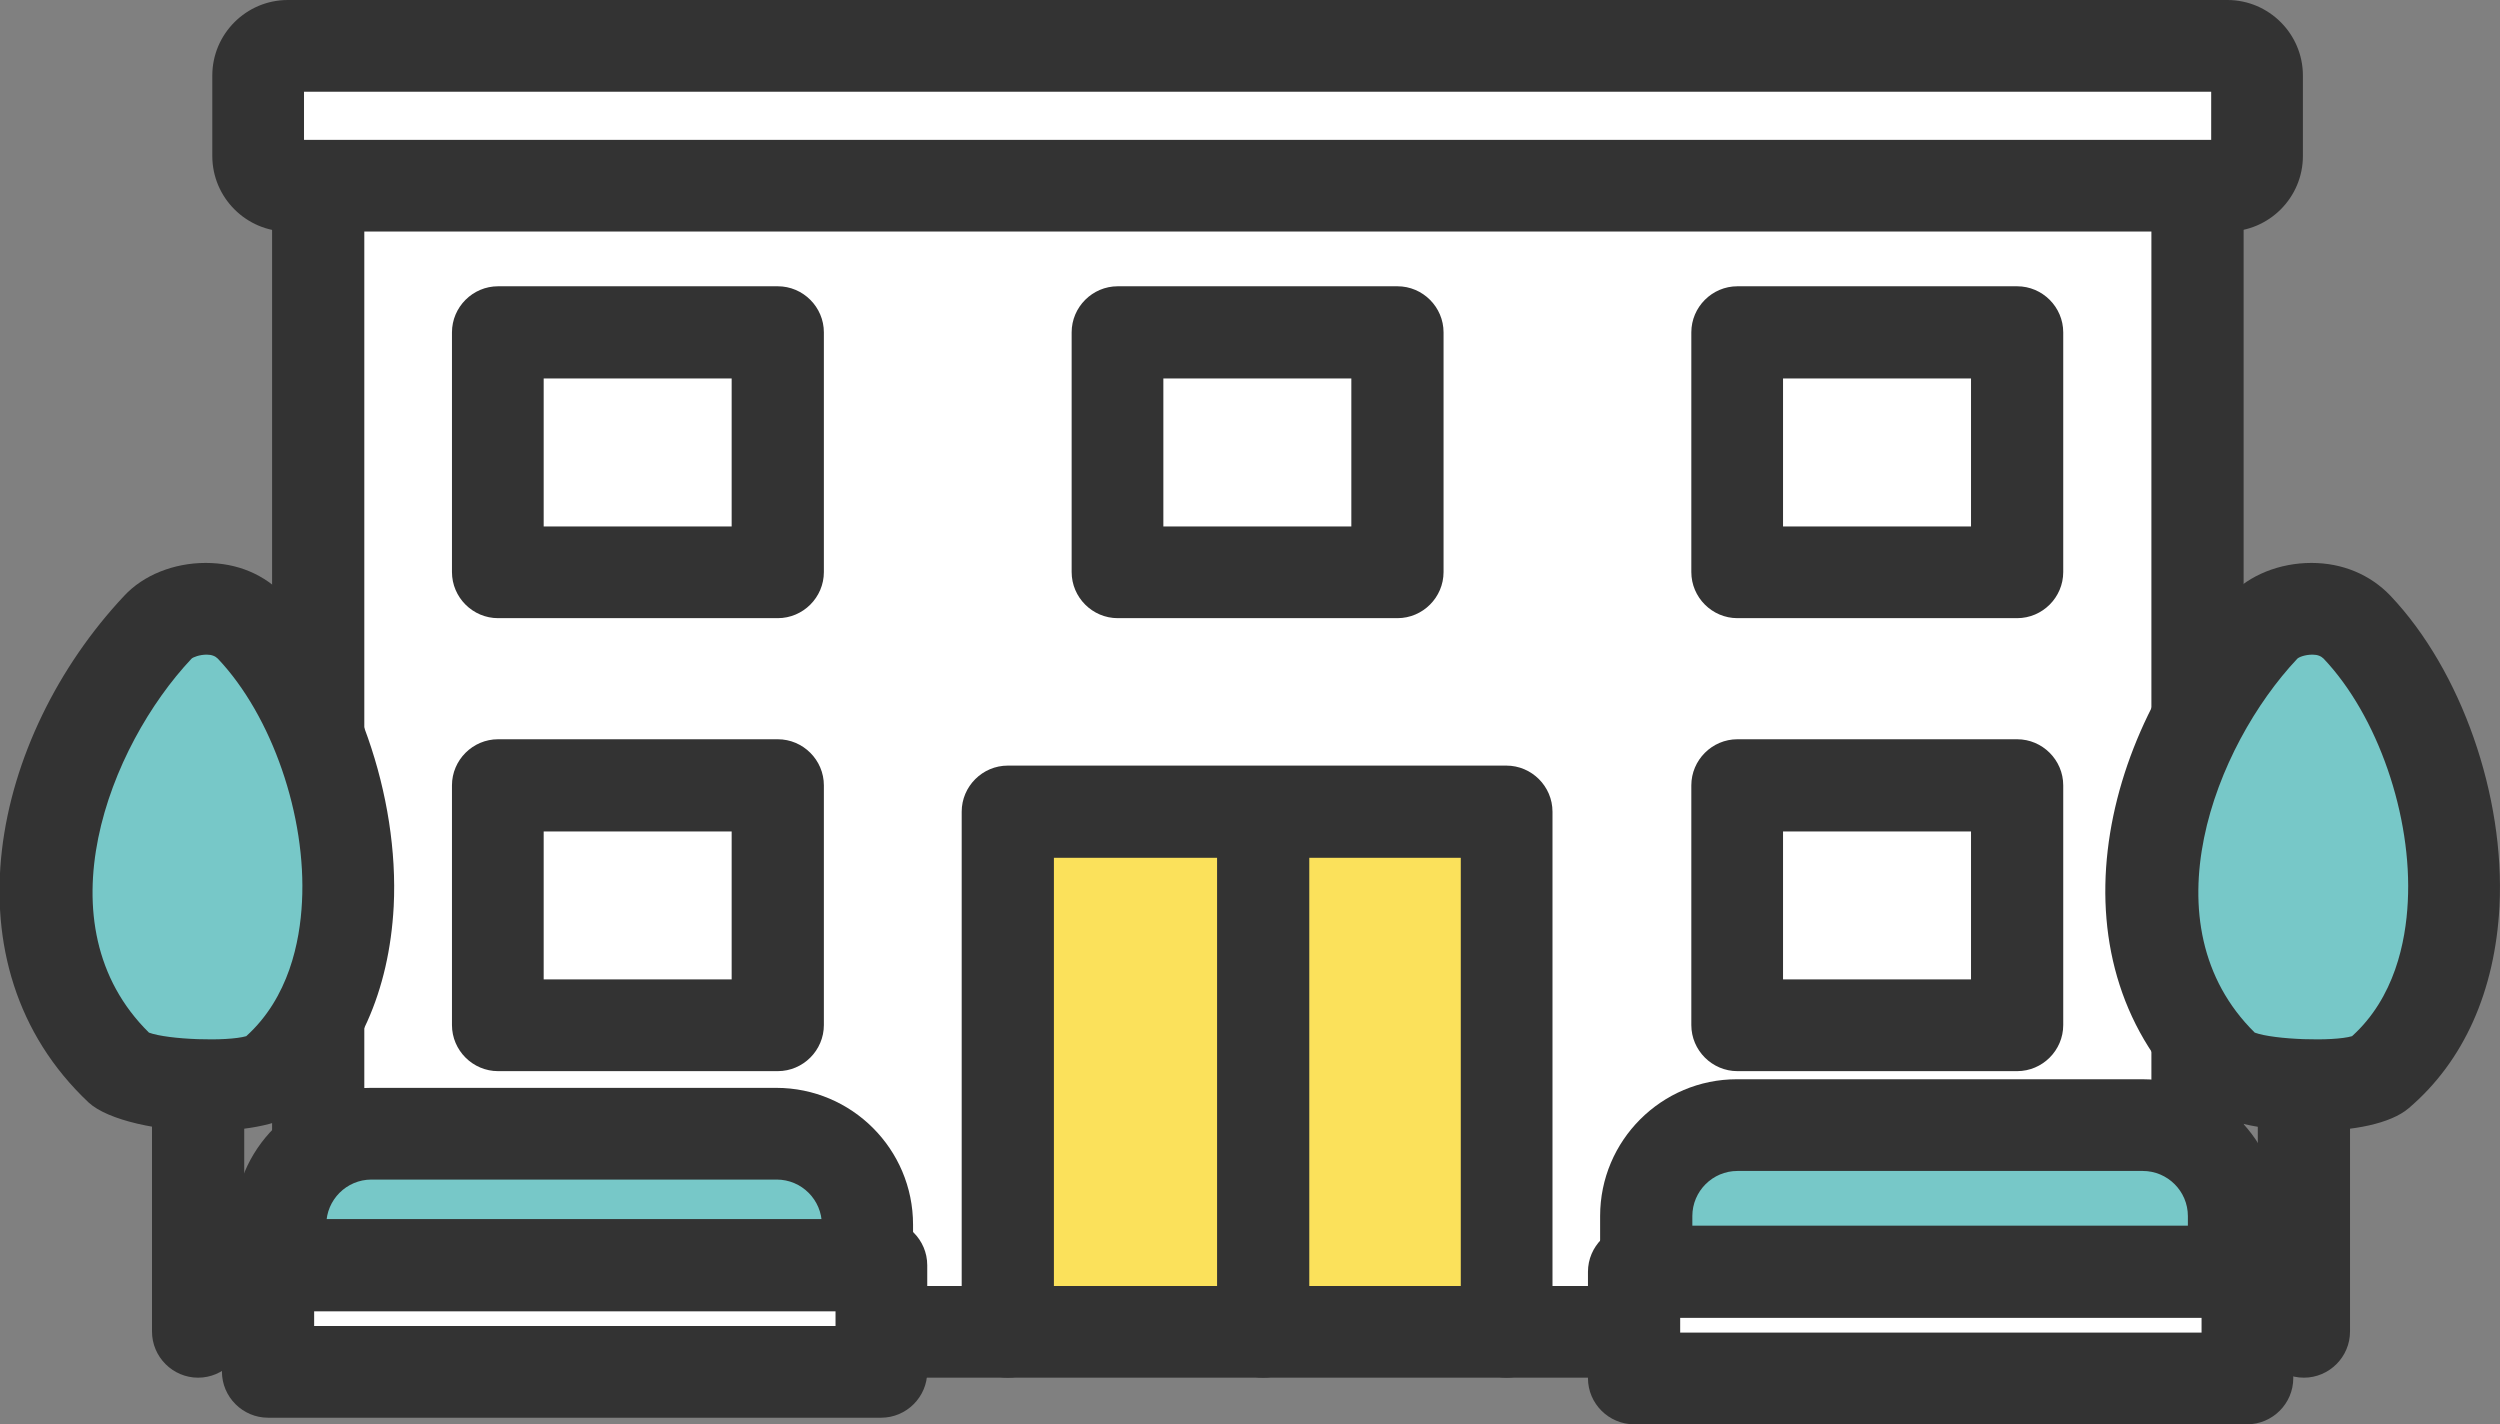 <?xml version="1.0" encoding="UTF-8"?>
<svg id="_レイヤー_2" data-name="レイヤー 2" xmlns="http://www.w3.org/2000/svg" viewBox="0 0 49.34 28.11">
  <rect x="0" y="0" width="49.34" height="28.11" fill="#808080" stroke="none"/>
  <defs>
    <style>
      .cls-1 {
        fill: #fff;
      }

      .cls-2 {
        fill: #333;
      }

      .cls-3 {
        fill: #fbe15b;
      }

      .cls-4 {
        fill: #77c8c8;
      }
    </style>
  </defs>
  <g id="_アイコン" data-name="アイコン">
    <g id="_アパート" data-name="アパート">
      <rect class="cls-1" x="5.09" y=".91" width="39.45" height="2.76" rx=".59" ry=".59"/>
      <polyline class="cls-1" points="43.36 2.75 43.36 26.29 6.28 26.29 6.28 2.75"/>
      <rect class="cls-3" x="19.9" y="16.03" width="9.84" height="10.26"/>
      <path class="cls-2" d="M43.96,4.57H5.68c-.82,0-1.49-.67-1.49-1.49v-1.59c0-.82.67-1.49,1.49-1.49h38.28c.82,0,1.49.67,1.49,1.49v1.59c0,.82-.67,1.49-1.49,1.49ZM6,2.76h37.64v-.95H6v.95Z"/>
      <path class="cls-2" d="M43.36,27.19H6.28c-.5,0-.91-.41-.91-.91V3.93c0-.5.41-.91.91-.91s.91.41.91.91v21.45h35.27V3.93c0-.5.41-.91.91-.91s.91.41.91.91v22.36c0,.5-.41.91-.91.91Z"/>
      <path class="cls-2" d="M29.74,27.19c-.5,0-.91-.41-.91-.91v-9.35h-8.03v9.35c0,.5-.41.91-.91.91s-.91-.41-.91-.91v-10.26c0-.5.41-.91.91-.91h9.84c.5,0,.91.41.91.91v10.26c0,.5-.41.91-.91.91Z"/>
      <path class="cls-2" d="M24.93,27.19c-.5,0-.91-.41-.91-.91v-9.73c0-.5.41-.91.91-.91s.91.41.91.91v9.73c0,.5-.41.91-.91.91Z"/>
      <g>
        <g>
          <rect class="cls-1" x="9.83" y="6.56" width="5.52" height="4.73"/>
          <path class="cls-2" d="M15.35,12.2h-5.52c-.5,0-.91-.41-.91-.91v-4.73c0-.5.41-.91.91-.91h5.52c.5,0,.91.41.91.91v4.73c0,.5-.41.91-.91.91ZM10.73,10.39h3.71v-2.92h-3.71v2.92Z"/>
        </g>
        <g>
          <rect class="cls-1" x="9.83" y="15.5" width="5.52" height="4.73"/>
          <path class="cls-2" d="M15.35,21.14h-5.52c-.5,0-.91-.41-.91-.91v-4.73c0-.5.41-.91.91-.91h5.52c.5,0,.91.41.91.91v4.73c0,.5-.41.91-.91.91ZM10.73,19.33h3.71v-2.92h-3.71v2.92Z"/>
        </g>
        <g>
          <rect class="cls-1" x="34.29" y="6.56" width="5.52" height="4.73"/>
          <path class="cls-2" d="M39.81,12.2h-5.52c-.5,0-.91-.41-.91-.91v-4.73c0-.5.41-.91.91-.91h5.52c.5,0,.91.41.91.91v4.73c0,.5-.41.91-.91.91ZM35.19,10.39h3.71v-2.92h-3.71v2.92Z"/>
        </g>
        <g>
          <rect class="cls-1" x="34.29" y="15.5" width="5.52" height="4.73"/>
          <path class="cls-2" d="M39.81,21.14h-5.52c-.5,0-.91-.41-.91-.91v-4.73c0-.5.41-.91.91-.91h5.52c.5,0,.91.41.91.91v4.73c0,.5-.41.91-.91.91ZM35.19,19.33h3.71v-2.92h-3.71v2.92Z"/>
        </g>
      </g>
      <g>
        <rect class="cls-1" x="22.06" y="6.56" width="5.52" height="4.73"/>
        <path class="cls-2" d="M27.58,12.2h-5.52c-.5,0-.91-.41-.91-.91v-4.73c0-.5.41-.91.91-.91h5.52c.5,0,.91.41.91.91v4.73c0,.5-.41.91-.91.91ZM22.96,10.39h3.71v-2.92h-3.71v2.92Z"/>
      </g>
      <g>
        <path class="cls-4" d="M3.12,12.38c-2.09,2.22-3.34,6.27-.74,8.72.38.36,2.58.46,3.01.09,2.43-2.1,1.58-6.68-.43-8.81-.53-.56-1.45-.41-1.84,0Z"/>
        <g>
          <path class="cls-2" d="M4.1,22.33c-.96,0-1.97-.22-2.35-.57-2.89-2.72-1.91-7.22.7-10h0c.38-.41.98-.65,1.61-.65s1.16.23,1.56.65c1.4,1.48,2.26,3.95,2.15,6.13-.09,1.67-.7,3.05-1.79,3.98-.36.31-1.11.45-1.88.45ZM2.94,20.38c.38.14,1.54.18,1.92.07.84-.76,1.06-1.86,1.1-2.65.09-1.69-.59-3.67-1.66-4.8-.05-.05-.12-.08-.22-.08-.14,0-.27.05-.3.08-1.63,1.73-3,5.25-.84,7.38ZM3,20.44h0,0ZM3.12,12.38h0,0Z"/>
          <path class="cls-2" d="M3.91,27.19c-.5,0-.91-.41-.91-.91v-4.73c0-.5.41-.91.91-.91s.91.41.91.91v4.73c0,.5-.41.91-.91.91Z"/>
        </g>
      </g>
      <g>
        <path class="cls-4" d="M44.68,12.38c-2.09,2.22-3.34,6.27-.74,8.72.38.36,2.58.46,3.01.09,2.43-2.1,1.58-6.68-.43-8.81-.53-.56-1.45-.41-1.84,0Z"/>
        <g>
          <path class="cls-2" d="M45.66,22.33c-.96,0-1.97-.21-2.35-.57-2.89-2.72-1.91-7.22.7-10h0c.38-.41.98-.65,1.61-.65.61,0,1.16.23,1.56.65,1.4,1.48,2.26,3.95,2.15,6.13-.09,1.67-.7,3.05-1.79,3.98-.36.31-1.11.45-1.88.45ZM44.5,20.38c.38.14,1.55.18,1.92.07.84-.76,1.06-1.86,1.1-2.65.09-1.69-.59-3.67-1.66-4.8-.05-.05-.12-.08-.22-.08-.15,0-.27.05-.3.08-1.63,1.73-3,5.25-.84,7.38ZM44.56,20.44h0,0ZM44.68,12.38h0,0Z"/>
          <path class="cls-2" d="M45.47,27.19c-.5,0-.91-.41-.91-.91v-4.73c0-.5.41-.91.91-.91s.91.41.91.91v4.73c0,.5-.41.91-.91.91Z"/>
        </g>
      </g>
      <g>
        <rect class="cls-1" x="5.29" y="24.97" width="12.1" height="2.1"/>
        <path class="cls-4" d="M15.34,22.37h-8c-.99,0-1.8.8-1.8,1.8v.8h11.59v-.8c0-.99-.8-1.8-1.8-1.8Z"/>
        <path class="cls-2" d="M17.39,27.98H5.29c-.5,0-.91-.41-.91-.91v-2.1c0-.5.41-.91.91-.91h12.1c.5,0,.91.41.91.91v2.1c0,.5-.41.91-.91.91ZM6.2,26.17h10.29v-.29H6.2v.29Z"/>
        <path class="cls-2" d="M17.13,25.88c-.5,0-.91-.41-.91-.91v-.8c0-.49-.4-.89-.89-.89h-8c-.49,0-.89.4-.89.89v.8c0,.5-.41.91-.91.91s-.91-.41-.91-.91v-.8c0-1.49,1.21-2.7,2.7-2.7h8c1.49,0,2.7,1.21,2.7,2.7v.8c0,.5-.41.91-.91.91Z"/>
      </g>
      <rect class="cls-1" x="32.25" y="25.1" width="12.1" height="2.1"/>
      <path class="cls-4" d="M34.3,22.21h8c.99,0,1.8.81,1.8,1.8v1.1h-11.59v-1.1c0-.99.81-1.8,1.8-1.8Z"/>
      <path class="cls-2" d="M44.35,28.11h-12.1c-.5,0-.91-.41-.91-.91v-2.1c0-.5.41-.91.91-.91h12.1c.5,0,.91.41.91.91v2.1c0,.5-.41.91-.91.91ZM33.16,26.3h10.29v-.29h-10.29v.29Z"/>
      <path class="cls-2" d="M44.09,26.01c-.5,0-.91-.41-.91-.91v-1.1c0-.49-.4-.89-.89-.89h-8c-.49,0-.89.4-.89.89v1.1c0,.5-.41.91-.91.91s-.91-.41-.91-.91v-1.1c0-1.49,1.21-2.7,2.7-2.7h8c1.49,0,2.7,1.21,2.7,2.7v1.1c0,.5-.41.91-.91.91Z"/>
    </g>
  </g>
</svg>